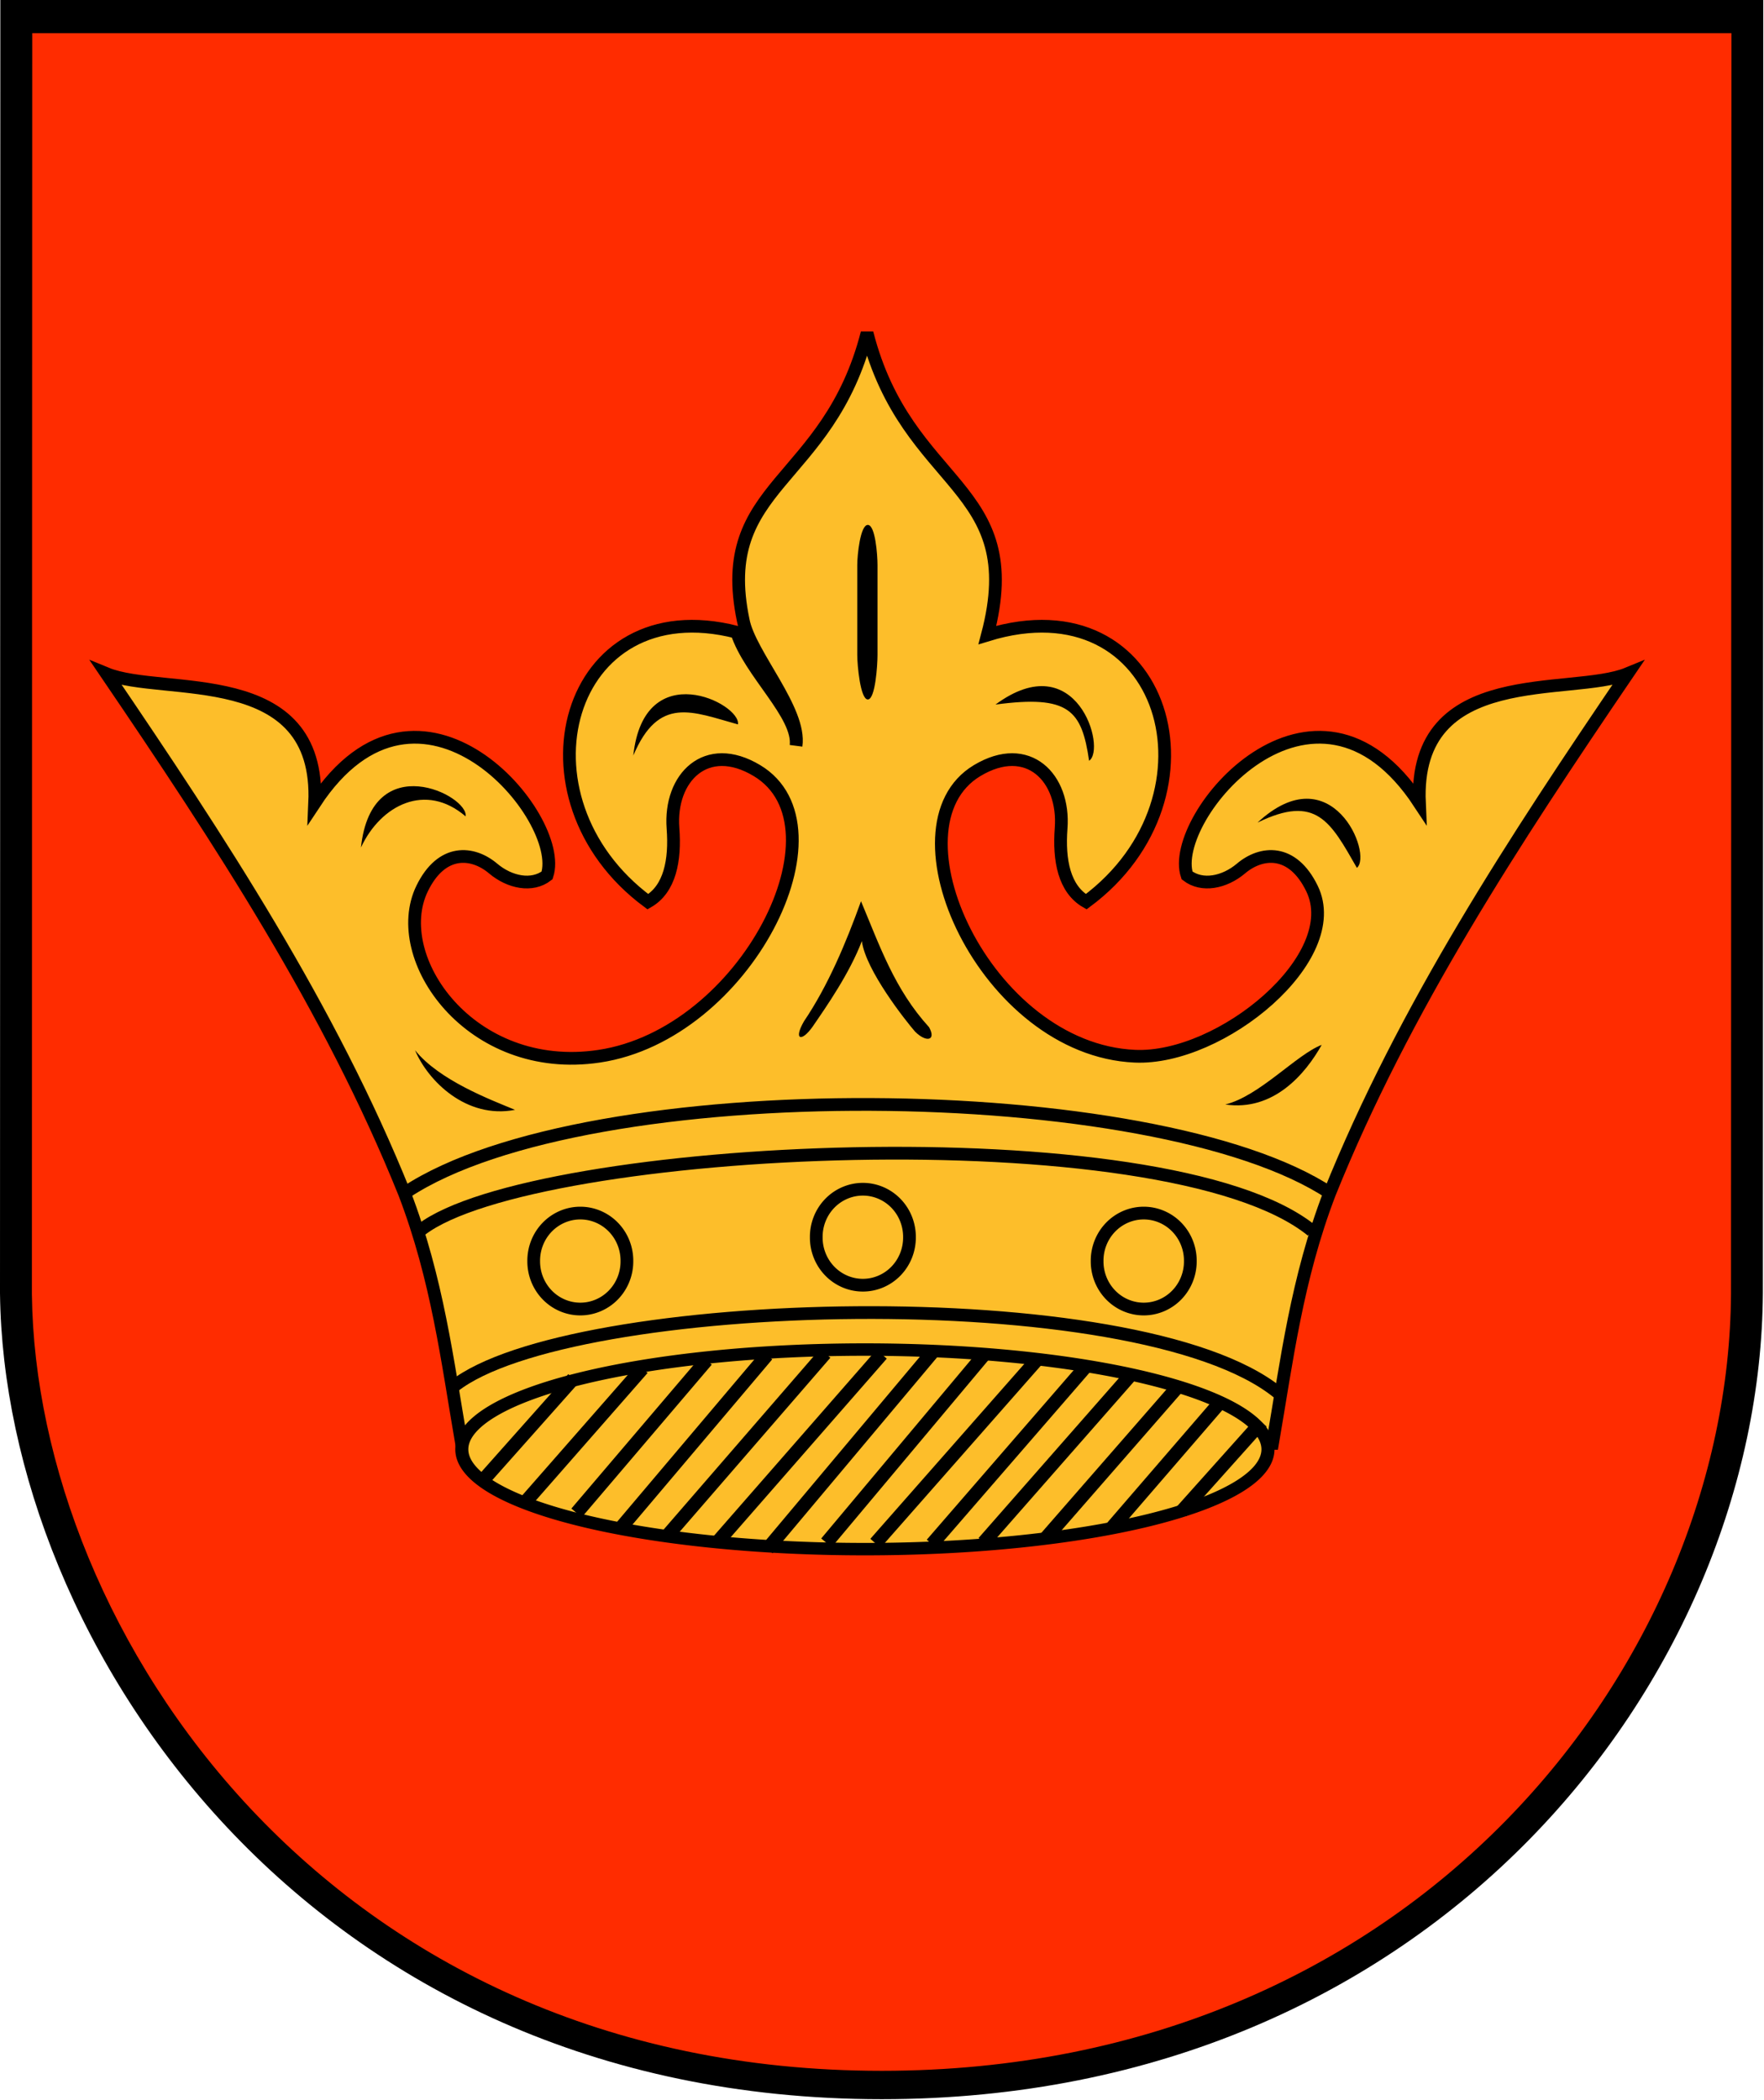 <?xml version="1.0" encoding="UTF-8" standalone="no"?>
<!-- Created with Inkscape (http://www.inkscape.org/) -->
<svg
   xmlns:dc="http://purl.org/dc/elements/1.1/"
   xmlns:cc="http://creativecommons.org/ns#"
   xmlns:rdf="http://www.w3.org/1999/02/22-rdf-syntax-ns#"
   xmlns:svg="http://www.w3.org/2000/svg"
   xmlns="http://www.w3.org/2000/svg"
   xmlns:sodipodi="http://sodipodi.sourceforge.net/DTD/sodipodi-0.dtd"
   xmlns:inkscape="http://www.inkscape.org/namespaces/inkscape"
   id="svg2"
   sodipodi:version="0.32"
   inkscape:version="0.46"
   width="749.178"
   height="891.53"
   version="1.0"
   sodipodi:docname="POL_gmina_Powidz__COA.svg"
   inkscape:output_extension="org.inkscape.output.svg.inkscape">
  <defs
     id="defs5">
    <inkscape:perspective
       sodipodi:type="inkscape:persp3d"
       inkscape:vp_x="0 : 526.18109 : 1"
       inkscape:vp_y="0 : 1000 : 0"
       inkscape:vp_z="744.09448 : 526.18109 : 1"
       inkscape:persp3d-origin="372.04724 : 350.78739 : 1"
       id="perspective9" />
    <inkscape:perspective
       id="perspective2514"
       inkscape:persp3d-origin="372.04724 : 350.78739 : 1"
       inkscape:vp_z="744.09448 : 526.18109 : 1"
       inkscape:vp_y="0 : 1000 : 0"
       inkscape:vp_x="0 : 526.18109 : 1"
       sodipodi:type="inkscape:persp3d" />
  </defs>
  <sodipodi:namedview
     inkscape:window-height="850"
     inkscape:window-width="1440"
     inkscape:pageshadow="2"
     inkscape:pageopacity="0.0"
     guidetolerance="10.0"
     gridtolerance="10.0"
     objecttolerance="10.0"
     borderopacity="1.0"
     bordercolor="#666666"
     pagecolor="#ffffff"
     id="base"
     showgrid="false"
     inkscape:zoom="0.70236422"
     inkscape:cx="331.94278"
     inkscape:cy="440.54762"
     inkscape:window-x="-8"
     inkscape:window-y="-8"
     inkscape:current-layer="svg2" />
  <g
     id="g3378"
     transform="scale(1.017,1.017)">
    <g
       inkscape:label="Layer 1"
       id="layer1"
       transform="translate(11.039,51.778)">
      <path
         sodipodi:nodetypes="ccssccc"
         id="path3405"
         d="M -10.894,-51.778 L -11.039,487.94 L -11.034,488.354 C -9.261,633.916 117.279,824.512 357.2,824.503 C 587.831,824.494 724.181,648.508 725.144,487.94 L 725.325,-51.778 L -10.894,-51.778 z"
         style="fill:#000000;fill-opacity:1;fill-rule:nonzero;stroke:none;stroke-width:3.543;stroke-linecap:round;stroke-linejoin:round;stroke-miterlimit:4;stroke-dasharray:none;stroke-dashoffset:0;stroke-opacity:1" />
      <path
         style="fill:#ff2c00;fill-opacity:1;fill-rule:nonzero;stroke:none;stroke-width:3.415;stroke-linecap:round;stroke-linejoin:round;stroke-miterlimit:4;stroke-dasharray:none;stroke-dashoffset:0;stroke-opacity:1"
         d="M 2.416,-37.934 L 2.276,488.267 L 2.281,488.666 C 3.99,628.963 125.953,812.667 357.198,812.658 C 579.488,812.65 710.908,643.028 711.836,488.267 L 712.01,-37.934 L 2.416,-37.934 z"
         id="path3276"
         sodipodi:nodetypes="ccssccc" />
    </g>
    <g
       transform="translate(-844.584,0)"
       id="g3330">
      <g
         id="g3320"
         style="stroke:#000000;stroke-width:5.315;stroke-miterlimit:4;stroke-dasharray:none;stroke-opacity:1">
        <path
           sodipodi:nodetypes="cccccssssscccccccssssscccccc"
           d="M 1037.337,602.545 C 1031.403,568.09 1027.22,533.926 1013.534,498.178 C 982.333,420.702 936.248,350.669 889.026,281.204 C 912.602,290.919 978.578,276.801 975.998,335.218 C 1019.898,268.532 1081.14,341.212 1073.042,365.43 C 1066.765,370.3 1057.397,368.367 1050.521,362.557 C 1042.013,355.367 1029.043,354.077 1020.858,370.923 C 1006.885,399.682 1040.916,448.974 1094.806,440.907 C 1156.017,431.745 1199.583,345.065 1160.723,321.693 C 1139.449,308.899 1124.028,324.699 1125.629,345.751 C 1126.65,359.164 1124.319,371.135 1115.155,376.416 C 1056.79,333.157 1080.801,245.544 1152.254,263.906 C 1157.624,280.716 1178.496,298.301 1177.025,311.283 C 1179.208,296.362 1157.689,273.202 1154.957,258.952 C 1143.002,201.81 1190.464,202.354 1206.67,139.004 C 1223.436,204.54 1273.651,201.696 1256.929,265.079 C 1331.589,242.172 1357.668,332.329 1298.185,376.416 C 1289.021,371.135 1286.69,359.164 1287.71,345.751 C 1289.312,324.699 1273.891,308.899 1252.617,321.693 C 1213.757,345.065 1256.076,438.172 1318.534,440.907 C 1354.546,442.484 1406.455,399.682 1392.482,370.923 C 1384.297,354.077 1371.327,355.367 1362.819,362.557 C 1355.943,368.367 1346.575,370.3 1340.298,365.43 C 1332.2,341.212 1393.442,268.532 1437.342,335.218 C 1434.762,276.801 1500.738,290.919 1524.314,281.204 C 1477.092,350.669 1431.007,420.702 1399.806,498.178 C 1386.12,533.926 1381.936,568.09 1376.003,602.545 L 1037.337,602.545 z"
           style="fill:#fdbe2a;fill-opacity:1;fill-rule:evenodd;stroke:#000000;stroke-width:5.315;stroke-linecap:butt;stroke-linejoin:miter;stroke-miterlimit:4;stroke-dasharray:none;stroke-opacity:1"
           id="path3280" />
        <path
           transform="matrix(1.05,0,0,1,-55.916,3.84)"
           d="M 1361.911,601.172 A 160.311,41.655 0 1 1 1041.288,601.172 A 160.311,41.655 0 1 1 1361.911,601.172 z"
           sodipodi:ry="41.655441"
           sodipodi:rx="160.31146"
           sodipodi:cy="601.17224"
           sodipodi:cx="1201.5992"
           id="path3278"
           style="fill:#fdbe2a;fill-opacity:1;fill-rule:evenodd;stroke:#000000;stroke-width:5.187;stroke-linecap:butt;stroke-linejoin:miter;stroke-miterlimit:4;stroke-dasharray:none;stroke-opacity:1"
           sodipodi:type="arc" />
        <path
           sodipodi:type="arc"
           style="fill:none;fill-opacity:1;fill-rule:evenodd;stroke:#000000;stroke-width:4.561;stroke-linecap:butt;stroke-linejoin:miter;stroke-miterlimit:4;stroke-dasharray:none;stroke-opacity:1"
           id="path3299"
           sodipodi:cx="1089.3469"
           sodipodi:cy="529.39624"
           sodipodi:rx="16.704504"
           sodipodi:ry="17.059919"
           d="M 1106.051,529.396 A 16.705,17.06 0 1 1 1072.642,529.396 A 16.705,17.06 0 1 1 1106.051,529.396 z"
           transform="matrix(1.165,0,0,1.165,-64.167,-100.286)" />
        <path
           transform="matrix(1.165,0,0,1.165,-182.165,-90.335)"
           d="M 1106.051,529.396 A 16.705,17.06 0 1 1 1072.642,529.396 A 16.705,17.06 0 1 1 1106.051,529.396 z"
           sodipodi:ry="17.059919"
           sodipodi:rx="16.704504"
           sodipodi:cy="529.39624"
           sodipodi:cx="1089.3469"
           id="path3303"
           style="fill:none;fill-opacity:1;fill-rule:evenodd;stroke:#000000;stroke-width:4.561;stroke-linecap:butt;stroke-linejoin:miter;stroke-miterlimit:4;stroke-dasharray:none;stroke-opacity:1"
           sodipodi:type="arc" />
        <path
           sodipodi:type="arc"
           style="fill:none;fill-opacity:1;fill-rule:evenodd;stroke:#000000;stroke-width:4.561;stroke-linecap:butt;stroke-linejoin:miter;stroke-miterlimit:4;stroke-dasharray:none;stroke-opacity:1"
           id="path3305"
           sodipodi:cx="1089.3469"
           sodipodi:cy="529.39624"
           sodipodi:rx="16.704504"
           sodipodi:ry="17.059919"
           d="M 1106.051,529.396 A 16.705,17.06 0 1 1 1072.642,529.396 A 16.705,17.06 0 1 1 1106.051,529.396 z"
           transform="matrix(1.165,0,0,1.165,53.12,-90.335)" />
        <path
           sodipodi:nodetypes="cc"
           id="path3311"
           d="M 1034.025,578.762 C 1082.101,540.712 1319.639,533.74 1378.284,581.345"
           style="fill:none;fill-opacity:0.75;fill-rule:evenodd;stroke:#000000;stroke-width:5.315;stroke-linecap:butt;stroke-linejoin:miter;stroke-miterlimit:4;stroke-dasharray:none;stroke-opacity:1" />
        <path
           sodipodi:nodetypes="cc"
           id="path3313"
           d="M 1020.486,513.317 C 1067.162,477.552 1331.56,464.273 1392.446,513.74"
           style="fill:none;fill-opacity:0.75;fill-rule:evenodd;stroke:#000000;stroke-width:5.315;stroke-linecap:butt;stroke-linejoin:miter;stroke-miterlimit:4;stroke-dasharray:none;stroke-opacity:1" />
        <path
           sodipodi:nodetypes="cc"
           id="path3315"
           d="M 1014.207,497.618 C 1090.137,447.623 1327.546,449.885 1400.129,498.108"
           style="fill:none;fill-opacity:0.75;fill-rule:evenodd;stroke:#000000;stroke-width:5.315;stroke-linecap:butt;stroke-linejoin:miter;stroke-miterlimit:4;stroke-dasharray:none;stroke-opacity:1" />
      </g>
      <path
         id="rect3285"
         style="fill:#000000;fill-opacity:1;fill-rule:nonzero;stroke:none;stroke-width:0.3;stroke-linecap:round;stroke-linejoin:round;stroke-miterlimit:4;stroke-opacity:1"
         d="M 1206.989,219.119 C 1210.14,219.119 1211.037,231.735 1211.037,235.87 L 1211.037,273.407 C 1211.037,277.542 1210.14,291.979 1206.989,291.979 C 1203.839,291.979 1202.577,277.542 1202.577,273.407 L 1202.577,235.87 C 1202.577,231.735 1203.839,219.119 1206.989,219.119 z M 1180.333,426.326 C 1190.332,411.522 1197.821,393.771 1204.146,376.212 C 1212.013,394.944 1218.111,412.911 1232.579,428.814 C 1235.68,434.434 1231.352,435.259 1226.747,430.664 C 1222.791,426.123 1206.069,404.992 1204.501,392.853 C 1199.326,406.334 1189.969,419.788 1183.965,428.531 C 1179.266,435.193 1175.84,434.075 1180.333,426.326 z M 1260.302,294.111 C 1294.339,269.07 1306.746,312.769 1299.397,317.569 C 1296.314,296.485 1291.1,290.004 1260.302,294.111 z M 1109.051,315.4 C 1113.556,273.384 1154.17,293.731 1152.75,302.394 C 1133.771,297.151 1119.69,290.224 1109.051,315.4 z M 995.318,353.784 C 999.823,311.768 1040.437,332.116 1039.017,340.778 C 1022.357,326.456 1003.576,336.022 995.318,353.784 z M 1369.74,343.376 C 1400.739,314.659 1417.991,356.682 1411.229,362.279 C 1400.236,343.065 1394.303,331.384 1369.74,343.376 z M 1017.909,438.41 C 1027.992,450.933 1049.18,458.963 1059.666,463.289 C 1039.37,467.242 1023.283,451.221 1017.909,438.41 z M 1396.531,436.172 C 1386.081,440.131 1370.45,457.638 1356.266,461.051 C 1376.471,464.055 1389.813,448.185 1396.531,436.172 z"
         sodipodi:nodetypes="cccscccccccccccccccccccccccccccc" />
    </g>
    <path
       sodipodi:nodetypes="cc"
       id="path3344"
       d="M 239.433,575.501 L 201.765,617.869"
       style="fill:none;fill-opacity:0.75;fill-rule:evenodd;stroke:#000000;stroke-width:5.669;stroke-linecap:butt;stroke-linejoin:miter;stroke-miterlimit:4;stroke-dasharray:none;stroke-opacity:1" />
    <path
       sodipodi:nodetypes="cc"
       id="path3346"
       d="M 268.311,571.246 L 219.711,626.667"
       style="fill:none;fill-opacity:0.75;fill-rule:evenodd;stroke:#000000;stroke-width:5.669;stroke-linecap:butt;stroke-linejoin:miter;stroke-miterlimit:4;stroke-dasharray:none;stroke-opacity:1" />
    <path
       sodipodi:nodetypes="cc"
       id="path3348"
       d="M 295.06,567.822 L 240.771,631.562"
       style="fill:none;fill-opacity:0.75;fill-rule:evenodd;stroke:#000000;stroke-width:5.669;stroke-linecap:butt;stroke-linejoin:miter;stroke-miterlimit:4;stroke-dasharray:none;stroke-opacity:1" />
    <path
       sodipodi:nodetypes="cc"
       id="path3350"
       d="M 320.305,565.631 L 259.422,637.602"
       style="fill:none;fill-opacity:0.75;fill-rule:evenodd;stroke:#000000;stroke-width:5.669;stroke-linecap:butt;stroke-linejoin:miter;stroke-miterlimit:4;stroke-dasharray:none;stroke-opacity:1" />
    <path
       sodipodi:nodetypes="cc"
       id="path3352"
       d="M 344.613,564.928 L 278.303,641.468"
       style="fill:none;fill-opacity:0.75;fill-rule:evenodd;stroke:#000000;stroke-width:5.669;stroke-linecap:butt;stroke-linejoin:miter;stroke-miterlimit:4;stroke-dasharray:none;stroke-opacity:1" />
    <path
       sodipodi:nodetypes="cc"
       id="path3358"
       d="M 368.188,565.28 L 299.421,643.928"
       style="fill:none;fill-opacity:0.75;fill-rule:evenodd;stroke:#000000;stroke-width:5.669;stroke-linecap:butt;stroke-linejoin:miter;stroke-miterlimit:4;stroke-dasharray:none;stroke-opacity:1" />
    <path
       sodipodi:nodetypes="cc"
       id="path3360"
       d="M 389.358,564.543 L 320.489,646.586"
       style="fill:none;fill-opacity:0.75;fill-rule:evenodd;stroke:#000000;stroke-width:5.669;stroke-linecap:butt;stroke-linejoin:miter;stroke-miterlimit:4;stroke-dasharray:none;stroke-opacity:1" />
    <path
       style="fill:none;fill-opacity:0.75;fill-rule:evenodd;stroke:#000000;stroke-width:5.669;stroke-linecap:butt;stroke-linejoin:miter;stroke-miterlimit:4;stroke-dasharray:none;stroke-opacity:1"
       d="M 493.366,630.999 L 526.826,593.61"
       id="path3364"
       sodipodi:nodetypes="cc" />
    <path
       style="fill:none;fill-opacity:0.75;fill-rule:evenodd;stroke:#000000;stroke-width:5.669;stroke-linecap:butt;stroke-linejoin:miter;stroke-miterlimit:4;stroke-dasharray:none;stroke-opacity:1"
       d="M 463.856,638.269 L 509.884,584.952"
       id="path3366"
       sodipodi:nodetypes="cc" />
    <path
       style="fill:none;fill-opacity:0.75;fill-rule:evenodd;stroke:#000000;stroke-width:5.669;stroke-linecap:butt;stroke-linejoin:miter;stroke-miterlimit:4;stroke-dasharray:none;stroke-opacity:1"
       d="M 436.569,642.229 L 492.376,578.28"
       id="path3368"
       sodipodi:nodetypes="cc" />
    <path
       style="fill:none;fill-opacity:0.75;fill-rule:evenodd;stroke:#000000;stroke-width:5.669;stroke-linecap:butt;stroke-linejoin:miter;stroke-miterlimit:4;stroke-dasharray:none;stroke-opacity:1"
       d="M 410.787,643.883 L 472.347,573.783"
       id="path3370"
       sodipodi:nodetypes="cc" />
    <path
       style="fill:none;fill-opacity:0.75;fill-rule:evenodd;stroke:#000000;stroke-width:5.669;stroke-linecap:butt;stroke-linejoin:miter;stroke-miterlimit:4;stroke-dasharray:none;stroke-opacity:1"
       d="M 389.165,644.586 L 454.307,569.449"
       id="path3372"
       sodipodi:nodetypes="cc" />
    <path
       style="fill:none;fill-opacity:0.75;fill-rule:evenodd;stroke:#000000;stroke-width:5.669;stroke-linecap:butt;stroke-linejoin:miter;stroke-miterlimit:4;stroke-dasharray:none;stroke-opacity:1"
       d="M 365.591,644.235 L 433.189,567.457"
       id="path3374"
       sodipodi:nodetypes="cc" />
    <path
       style="fill:none;fill-opacity:0.75;fill-rule:evenodd;stroke:#000000;stroke-width:5.669;stroke-linecap:butt;stroke-linejoin:miter;stroke-miterlimit:4;stroke-dasharray:none;stroke-opacity:1"
       d="M 345.122,644.036 L 410.951,565.5"
       id="path3376"
       sodipodi:nodetypes="cc" />
  </g>
</svg>
